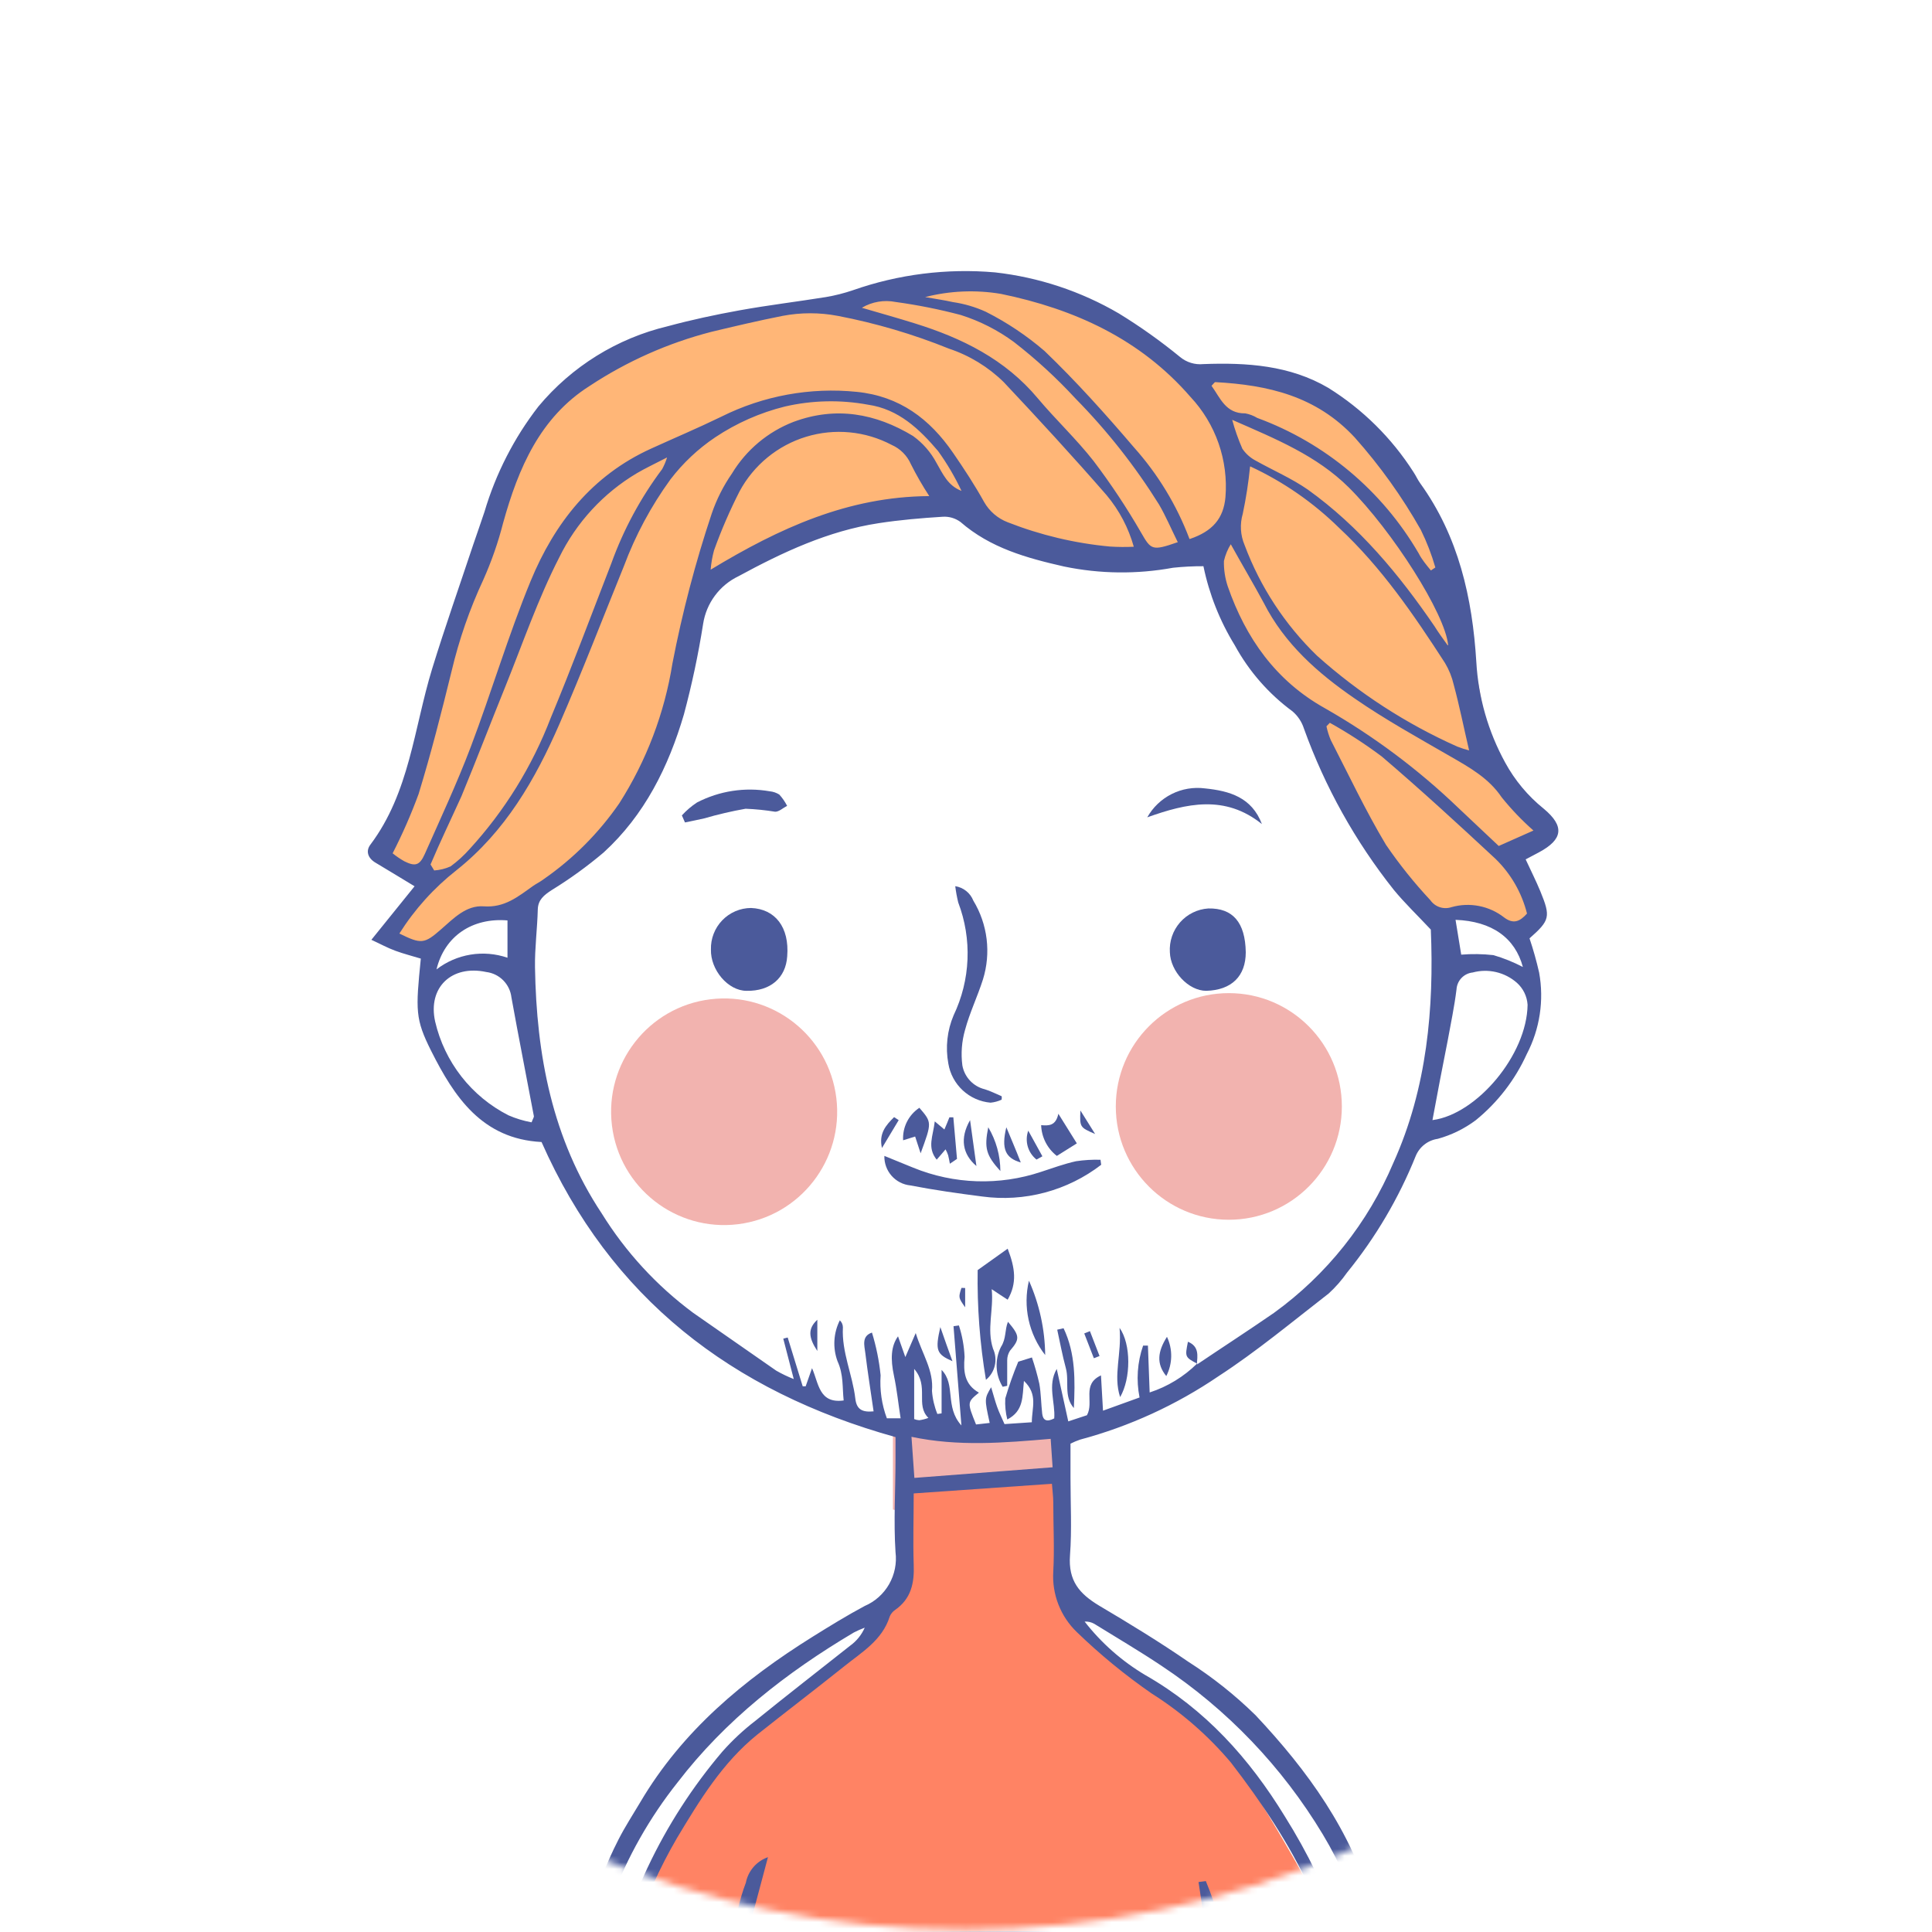 <?xml version="1.0" encoding="UTF-8"?> <svg xmlns="http://www.w3.org/2000/svg" width="291" height="291" viewBox="0 0 291 291" fill="none"> <mask id="mask0_56_258" style="mask-type:alpha" maskUnits="userSpaceOnUse" x="0" y="0" width="291" height="291"> <circle cx="145.321" cy="145.321" r="145.321" fill="#D9D9D9"></circle> </mask> <g mask="url(#mask0_56_258)"> <path d="M134.492 214.034V227.368C134.492 227.368 150.893 231.565 159.456 227.368L158.876 216.401C158.876 216.401 142.287 216.793 134.492 214.034Z" fill="#F2B3AF"></path> <path d="M111.151 184.393C120.483 183.241 127.116 174.723 125.967 165.368C124.818 156.013 116.321 149.363 106.99 150.515C97.658 151.667 91.025 160.184 92.174 169.539C93.323 178.895 101.82 185.544 111.151 184.393Z" fill="#F2B3AF"></path> <path d="M185.087 183.72C194.489 183.72 202.111 176.079 202.111 166.653C202.111 157.228 194.489 149.586 185.087 149.586C175.685 149.586 168.063 157.228 168.063 166.653C168.063 176.079 175.685 183.72 185.087 183.72Z" fill="#F2B3AF"></path> <path d="M194.764 279.729C184.391 261.66 182.58 261.108 179.117 258.102C175.654 255.095 163.325 246.918 161.093 243.577C158.862 240.236 160.152 233.409 160.152 233.409L159.21 222.632L137.289 223.765C137.289 223.765 136.144 239.307 134.927 240.715C133.71 242.124 125.887 252.481 119.787 255.894C113.688 259.307 91.651 280.47 92.085 306.731C92.085 306.731 103.227 307.065 108.182 307.472V307.85H203.935C203.935 307.85 205.138 297.784 194.764 279.729ZM111.065 303.899L112.514 292.715L183.391 291.785L184.608 303.899H111.065Z" fill="#FF8364"></path> <path d="M181.914 82.233C181.914 82.233 185.174 101.769 197.75 107.783C197.75 107.783 203.951 129.991 218.034 139.171C218.034 139.171 221.96 135.569 229.349 142.076C229.349 142.076 230.914 141.728 230.885 136.702C230.909 133.777 229.944 130.93 228.147 128.626C228.147 128.626 235.014 126.244 232.971 123.31C230.928 120.376 225.061 119.548 224.278 113.07C223.496 106.592 220.12 85.08 212.688 73.562C205.255 62.044 192.853 54.839 181.48 57.584C181.48 57.584 156.038 34.112 125.627 45.311C125.627 45.311 88.494 48.87 78.424 65.094C68.355 81.318 68.978 110.223 56.808 127.435L63.53 133.1L58.285 141.815L63.936 142.962C63.936 142.962 73.6 133.114 79.047 138.605C79.047 138.605 79.772 134.247 85.567 131.168C91.362 128.089 99.302 117.471 101.012 110.15C102.721 102.83 106.459 90.251 107.01 89.394C107.56 88.537 119.05 75.523 142.694 76.162C142.651 76.104 165.253 90.411 181.914 82.233Z" fill="#FFB677"></path> <path d="M208.485 308.867C208.297 307.196 208.181 306.368 208.094 305.526C207.123 295.17 204.704 285.351 199.227 276.273C193.116 266.118 184.826 257.455 174.959 250.912C171.641 248.69 168.193 246.671 164.817 244.579C164.376 244.331 163.873 244.215 163.368 244.245C165.889 247.479 168.989 250.213 172.511 252.306C181.522 257.448 188.158 264.827 193.504 273.556C196.967 279.065 199.814 284.94 201.994 291.074C203.703 296.561 204.678 302.251 204.892 307.995C204.892 308.445 204.544 308.925 204.312 309.448C203.754 309.175 203.298 308.73 203.011 308.179C202.725 307.627 202.622 306.997 202.719 306.383C202.154 290.536 194.707 277.551 185.405 265.481C181.977 261.415 177.946 257.903 173.452 255.066C169.455 252.299 165.69 249.21 162.195 245.828C160.979 244.66 160.031 243.24 159.418 241.667C158.805 240.094 158.541 238.407 158.645 236.721C158.834 233.25 158.645 229.778 158.645 226.307C158.645 225.464 158.529 224.622 158.442 223.489L137.623 224.941C137.623 228.544 137.507 232.102 137.623 235.646C137.739 238.421 137.246 240.803 134.826 242.488C134.465 242.73 134.183 243.073 134.015 243.475C132.885 247.077 129.784 248.864 127.119 251.014C122.772 254.485 118.426 257.797 114.079 261.254C108.834 265.481 105.386 271.145 101.981 276.825C96.787 285.73 93.505 295.624 92.347 305.874C92.289 306.398 92.099 306.897 91.796 307.327C91.058 305.307 90.868 303.126 91.246 301.009C93.716 287.275 99.775 274.444 108.805 263.825C110.312 262.126 111.976 260.574 113.775 259.191C118.484 255.371 123.279 251.653 128.031 247.891C129.001 247.197 129.767 246.253 130.248 245.16C129.689 245.37 129.142 245.612 128.611 245.886C118.469 251.9 109.254 259.09 102.054 268.473C93.611 279.106 88.706 292.126 88.029 305.7C88.074 306.133 88.045 306.57 87.942 306.993C87.68 307.419 87.363 307.81 87 308.155C86.566 307.777 85.754 307.429 85.725 307.022C85.544 305.41 85.544 303.783 85.725 302.171C87.174 293.456 89.116 284.929 93.172 277.042C94.158 275.111 95.346 273.295 96.447 271.436C102.778 260.702 112.022 253.004 122.424 246.511C124.989 244.913 127.582 243.316 130.248 241.892C131.793 241.228 133.081 240.078 133.917 238.616C134.753 237.154 135.093 235.459 134.884 233.787C134.58 229.139 134.884 224.462 134.884 219.8V216.459C110.167 209.574 91.941 195.47 81.567 172.012C72.599 171.548 68.426 165.215 64.949 158.301C62.53 153.479 62.602 152.186 63.384 144.386C62.153 144.008 60.82 143.674 59.559 143.21C58.299 142.745 57.328 142.193 55.937 141.554L62.443 133.492C60.226 132.156 58.415 131.038 56.575 129.948C55.43 129.28 55.039 128.205 55.792 127.218C61.689 119.374 62.341 109.715 65.079 100.768C67.021 94.464 69.209 88.247 71.295 81.987C71.846 80.346 72.44 78.719 72.976 77.077C74.677 71.337 77.429 65.963 81.089 61.231C86.119 55.189 92.966 50.944 100.605 49.131C104.14 48.173 107.748 47.403 111.355 46.749C115.702 45.965 120.048 45.442 124.395 44.745C125.777 44.511 127.139 44.166 128.466 43.714C135.328 41.307 142.623 40.391 149.865 41.026C156.448 41.762 162.804 43.87 168.526 47.214C171.748 49.19 174.831 51.383 177.755 53.779C178.239 54.178 178.796 54.477 179.396 54.659C179.995 54.841 180.624 54.902 181.247 54.84C187.781 54.593 194.287 55.014 200.082 58.427C205.245 61.643 209.626 65.976 212.904 71.108C213.266 71.645 213.527 72.255 213.904 72.778C219.699 80.81 221.771 90.063 222.365 99.693C222.666 105.009 224.151 110.191 226.711 114.857C228.168 117.532 230.137 119.891 232.507 121.8C235.709 124.458 235.404 126.448 231.797 128.38L229.797 129.44C230.58 131.139 231.362 132.679 232.014 134.262C233.579 138.082 233.463 138.62 230.377 141.336C230.947 143.029 231.43 144.75 231.826 146.492C232.587 150.683 231.929 155.008 229.957 158.78C228.2 162.648 225.571 166.054 222.278 168.73C220.56 170.012 218.62 170.963 216.555 171.533C215.826 171.638 215.136 171.932 214.555 172.385C213.973 172.839 213.519 173.436 213.237 174.119C210.687 180.459 207.2 186.379 202.893 191.679C202.087 192.828 201.159 193.884 200.125 194.831C194.649 199.073 189.288 203.546 183.522 207.294C177.159 211.622 170.116 214.848 162.687 216.837C162.191 217.005 161.707 217.209 161.239 217.447C161.239 219.117 161.239 220.831 161.239 222.545C161.239 226.452 161.456 230.374 161.166 234.252C160.876 238.13 162.615 240.062 165.513 241.819C170.076 244.521 174.611 247.281 178.972 250.287C182.623 252.614 186.022 255.316 189.114 258.349C196.952 266.686 203.603 275.851 206.761 287.123C208.54 292.703 209.749 298.451 210.369 304.277C210.461 305.248 210.402 306.228 210.195 307.182C210.18 307.603 209.514 307.922 208.485 308.867ZM180.291 205.522C184.13 202.936 188.028 200.409 191.881 197.751C199.829 192.003 206.052 184.181 209.876 175.135C214.961 163.893 216.005 151.779 215.512 140.014C213.44 137.806 211.571 136.02 209.934 134.03C204.134 126.727 199.563 118.524 196.402 109.744C196.081 108.733 195.484 107.832 194.678 107.144C191.089 104.505 188.122 101.109 185.985 97.195C183.73 93.531 182.132 89.5 181.262 85.284C179.732 85.277 178.204 85.355 176.683 85.516C171.25 86.514 165.676 86.45 160.268 85.328C154.632 84.049 149.17 82.539 144.664 78.617C143.894 78.051 142.951 77.774 141.998 77.833C138.767 78.036 135.522 78.312 132.32 78.806C124.743 79.968 117.918 83.163 111.225 86.795C109.825 87.465 108.609 88.468 107.683 89.716C106.756 90.963 106.147 92.418 105.908 93.955C105.184 98.555 104.217 103.113 103.01 107.609C100.692 115.496 97.084 122.773 90.912 128.409C88.45 130.491 85.834 132.384 83.088 134.073C81.929 134.829 81.046 135.526 81.002 136.978C80.93 139.883 80.539 142.788 80.582 145.693C80.799 158.896 83.161 171.519 90.637 182.775C94.242 188.588 98.912 193.665 104.401 197.736C108.574 200.641 112.732 203.546 116.919 206.451C117.766 206.936 118.647 207.358 119.556 207.715C118.918 205.246 118.455 203.445 117.976 201.629L118.643 201.455L120.903 208.804H121.352L122.308 206.074C123.323 208.368 123.352 211.448 127.075 210.939C126.858 208.964 127.075 207.047 126.148 205.028C125.78 204.032 125.621 202.972 125.681 201.912C125.741 200.852 126.018 199.816 126.496 198.869C126.641 199.005 126.758 199.169 126.837 199.351C126.917 199.533 126.959 199.73 126.959 199.929C126.756 203.662 128.408 207.047 128.828 210.649C129.017 212.334 129.915 212.74 131.581 212.581C131.146 209.53 130.683 206.669 130.335 203.793C130.19 202.646 129.755 201.251 131.335 200.714C131.981 202.81 132.418 204.965 132.639 207.148C132.488 209.35 132.809 211.559 133.58 213.627H135.652C135.304 211.419 135.087 209.269 134.653 207.235C134.102 204.665 134.203 202.747 135.261 201.28L136.362 204.403C136.927 203.081 137.318 202.181 137.927 200.786C138.927 204.025 140.651 206.393 140.375 209.501C140.464 210.694 140.737 211.865 141.187 212.973L141.824 212.886V206.335C144.012 208.557 142.259 211.884 144.809 214.701L143.621 199.755L144.432 199.639C144.929 201.171 145.217 202.764 145.287 204.374C145.084 206.64 145.287 208.543 147.446 209.763C145.664 211.215 145.664 211.215 147.011 214.556L149.068 214.324C148.272 210.678 148.272 210.678 149.286 208.949C149.619 210.039 149.851 210.939 150.17 211.854C150.488 212.77 150.908 213.583 151.3 214.498L155.414 214.222C155.414 212.043 156.385 210.039 154.226 207.991C153.98 210.344 154.226 212.508 151.72 213.801C151.458 212.767 151.355 211.699 151.416 210.634C151.965 208.755 152.618 206.907 153.371 205.1L155.429 204.461C155.87 205.757 156.243 207.076 156.544 208.412C156.805 209.865 156.805 211.433 156.979 212.944C157.095 213.902 157.631 214.251 158.79 213.641C158.978 211.259 157.732 208.673 159.167 206.19C159.732 208.746 160.297 211.302 160.905 214.091L163.716 213.162C164.832 211.172 162.876 208.528 165.831 207.163C165.933 209.008 166.034 210.605 166.136 212.479L171.641 210.489C171.12 207.883 171.305 205.185 172.177 202.675H172.902C172.989 204.926 173.061 207.192 173.163 209.734C175.853 208.858 178.304 207.366 180.32 205.376L180.291 205.522ZM170.772 82.35C169.974 79.503 168.581 76.859 166.686 74.594C161.63 68.784 156.443 63.148 151.184 57.556C148.853 55.27 146.034 53.546 142.94 52.516C137.53 50.33 131.921 48.676 126.191 47.577C123.444 47.054 120.623 47.054 117.875 47.577C114.267 48.289 110.631 49.146 107.125 49.988C100.619 51.669 94.436 54.417 88.826 58.122C81.335 62.858 78.061 70.556 75.786 78.748C75.036 81.684 74.037 84.551 72.802 87.317C70.743 91.731 69.141 96.346 68.021 101.087C66.499 107.289 64.92 113.491 63.051 119.592C61.928 122.646 60.622 125.629 59.139 128.525C59.693 128.976 60.285 129.38 60.907 129.73C62.544 130.544 63.211 130.355 63.978 128.641C66.34 123.31 68.817 118.009 70.889 112.547C74.033 104.254 76.554 95.698 79.93 87.506C83.523 78.791 89.159 71.616 98.055 67.578C101.59 65.966 105.169 64.455 108.66 62.756C114.972 59.603 122.045 58.309 129.06 59.023C135.507 59.676 140.042 63.104 143.548 68.203C145.2 70.599 146.808 73.054 148.228 75.61C149.023 77.009 150.278 78.087 151.778 78.661C156.715 80.599 161.899 81.831 167.179 82.321C168.375 82.398 169.575 82.408 170.772 82.35ZM144.823 73.94C143.831 71.831 142.648 69.818 141.288 67.927C138.492 64.644 135.362 61.623 130.741 60.955C126.593 60.189 122.333 60.283 118.223 61.231C114.486 62.158 110.938 63.726 107.733 65.864C105.152 67.596 102.871 69.74 100.982 72.212C98.065 76.231 95.706 80.629 93.969 85.284C90.753 93.2 87.681 101.189 84.277 109.018C80.626 117.413 76.105 125.242 68.745 131.081C65.359 133.742 62.454 136.965 60.154 140.61C63.457 142.236 63.906 142.193 66.456 139.956C68.339 138.315 70.223 136.325 72.86 136.513C75.989 136.746 78.018 135.061 80.263 133.463C80.799 133.086 81.393 132.81 81.9 132.417C86.346 129.33 90.199 125.462 93.274 121.001C97.362 114.598 100.09 107.418 101.286 99.911C102.761 92.275 104.736 84.744 107.197 77.368C107.931 75.216 108.96 73.178 110.254 71.311C112.402 67.763 115.663 65.03 119.527 63.54C125.916 61.173 131.885 62.262 137.507 65.661C138.979 66.716 140.189 68.098 141.042 69.699C142.027 71.398 142.751 73.141 144.823 73.94ZM188.288 70.265C188.051 72.656 187.684 75.032 187.187 77.382C186.73 78.94 186.827 80.609 187.463 82.103C189.816 88.402 193.543 94.094 198.372 98.763C204.658 104.394 211.78 109.01 219.482 112.446C220.068 112.677 220.668 112.871 221.278 113.027C220.481 109.613 219.829 106.345 218.96 103.121C218.694 101.969 218.249 100.866 217.642 99.853C212.947 92.59 208.065 85.444 201.705 79.518C197.812 75.69 193.294 72.561 188.346 70.265H188.288ZM64.848 130.21L65.398 131.11C66.249 131.054 67.082 130.847 67.861 130.5C68.92 129.727 69.892 128.841 70.759 127.857C76.025 122.103 80.163 115.406 82.958 108.117C86.16 100.434 89.058 92.634 92.071 84.877C93.905 79.781 96.488 74.988 99.736 70.657C100.041 70.098 100.289 69.509 100.475 68.9C98.533 69.902 97.2 70.527 95.94 71.267C90.879 74.272 86.805 78.695 84.219 83.991C81.031 90.208 78.742 96.904 76.12 103.397C73.888 108.902 71.773 114.45 69.499 119.941C67.934 123.398 66.296 126.782 64.848 130.21ZM179.233 81.174C182.623 80.026 184.29 78.109 184.579 74.884C184.803 72.136 184.449 69.372 183.541 66.77C182.632 64.168 181.189 61.786 179.306 59.778C171.757 51.063 161.833 46.546 150.764 44.266C146.966 43.628 143.078 43.791 139.347 44.745C141.042 45.05 142.244 45.21 143.519 45.5C145.231 45.749 146.899 46.238 148.474 46.953C151.653 48.557 154.625 50.542 157.327 52.864C162.079 57.425 166.498 62.349 170.801 67.389C174.412 71.427 177.247 76.101 179.161 81.174H179.233ZM139.97 74.724C138.956 73.176 138.032 71.571 137.202 69.917C136.633 68.619 135.599 67.582 134.305 67.012C130.338 64.918 125.708 64.478 121.42 65.786C117.131 67.094 113.53 70.045 111.399 73.998C109.926 76.881 108.639 79.855 107.545 82.902C107.288 83.853 107.118 84.825 107.038 85.807C117.426 79.518 127.756 74.811 139.897 74.724H139.97ZM200.328 108.843L199.792 109.395C199.941 110.107 200.16 110.803 200.444 111.472C203.168 116.76 205.703 122.148 208.76 127.247C210.772 130.192 213.005 132.979 215.44 135.584C215.783 136.077 216.275 136.446 216.844 136.637C217.413 136.828 218.028 136.83 218.598 136.644C219.954 136.254 221.383 136.192 222.768 136.462C224.153 136.732 225.455 137.327 226.567 138.198C227.928 139.215 228.899 138.837 230 137.603C229.211 134.464 227.566 131.607 225.248 129.353C219.627 124.124 213.962 118.924 208.123 113.942C205.618 112.066 202.99 110.363 200.256 108.843H200.328ZM185.42 81.914C184.919 82.709 184.557 83.583 184.348 84.5C184.321 85.797 184.517 87.089 184.927 88.32C187.636 96.12 192.171 102.54 199.517 106.65C206.834 110.817 213.608 115.876 219.685 121.713L225.741 127.421L230.971 125.097C229.239 123.571 227.639 121.899 226.19 120.1C224.234 117.195 221.351 115.598 218.453 113.927C213.599 111.124 208.673 108.408 204.052 105.212C198.517 101.407 193.49 96.991 190.346 90.803C188.824 87.971 187.173 85.211 185.347 81.914H185.42ZM177.408 81.682C176.393 79.634 175.597 77.746 174.582 76.003C170.983 70.23 166.761 64.872 161.992 60.025C159.142 56.935 156.041 54.088 152.719 51.514C150.293 49.729 147.592 48.355 144.722 47.447C141.495 46.594 138.22 45.939 134.913 45.486C133.164 45.137 131.348 45.447 129.813 46.357C132.711 47.2 135.232 47.911 137.796 48.71C144.896 50.918 151.401 54.113 156.313 59.996C159.022 63.221 162.108 66.111 164.716 69.437C167.32 72.871 169.706 76.466 171.859 80.2C173.365 82.815 173.51 83.018 177.335 81.682H177.408ZM80.075 169.035C80.278 168.468 80.452 168.265 80.408 168.091C79.293 162.136 78.105 156.195 77.032 150.225C76.919 149.254 76.483 148.349 75.795 147.656C75.106 146.963 74.205 146.522 73.236 146.405C68.035 145.287 64.398 148.729 65.543 153.871C66.244 156.889 67.596 159.717 69.503 162.156C71.41 164.595 73.827 166.586 76.583 167.989C77.68 168.465 78.827 168.816 80.002 169.035H80.075ZM215.831 168.701C222.423 167.815 229.986 158.911 230.087 151.344C230.006 150.071 229.428 148.881 228.479 148.032C227.582 147.242 226.504 146.687 225.341 146.416C224.179 146.145 222.967 146.166 221.814 146.478C221.172 146.545 220.575 146.84 220.129 147.308C219.683 147.776 219.418 148.388 219.38 149.034C219.062 151.605 218.526 154.147 218.062 156.689C217.28 160.596 216.541 164.503 215.758 168.715L215.831 168.701ZM215.526 85.923L216.193 85.473C215.633 83.523 214.901 81.627 214.005 79.808C211.192 74.827 207.855 70.162 204.052 65.893C198.256 59.647 191.012 57.992 183.058 57.556C182.928 57.556 182.783 57.817 182.479 58.108C183.797 59.923 184.594 62.306 187.564 62.262C188.199 62.38 188.807 62.611 189.36 62.945C199.592 66.701 208.195 73.918 213.686 83.352C214.15 84.267 214.831 85.081 215.526 85.923ZM218.12 97.18C217.714 92.503 209.717 79.939 203.139 73.403C198.314 68.624 192.229 66.14 185.594 63.235C185.997 64.724 186.511 66.18 187.129 67.593C187.647 68.352 188.343 68.971 189.158 69.394C191.751 70.846 194.576 72.066 196.996 73.751C204.733 79.3 210.731 86.519 216.062 94.319C216.584 95.161 217.193 96.003 218.047 97.195L218.12 97.18ZM137.289 216.415C137.449 218.681 137.579 220.453 137.724 222.603L158.544 221.005C158.428 219.393 158.341 218.1 158.254 216.72C151.097 217.33 144.345 217.897 137.289 216.415ZM76.438 138.634C71.15 138.198 66.963 140.987 65.746 146.013C67.245 144.858 69.006 144.094 70.872 143.787C72.737 143.481 74.65 143.641 76.438 144.255V138.634ZM219.235 138.547C219.54 140.479 219.815 142.077 220.09 143.791C221.707 143.658 223.332 143.682 224.944 143.863C226.476 144.312 227.961 144.911 229.377 145.65C228.204 141.278 224.741 138.75 219.221 138.547H219.235ZM139.839 213.568C137.825 211.593 139.999 208.833 137.695 206.19V213.743C137.94 213.843 138.199 213.902 138.463 213.917C138.928 213.852 139.385 213.735 139.825 213.568H139.839Z" fill="#4B5A9B"></path> <path d="M181.624 283.331C184.971 291.349 185.883 299.832 186.188 308.503C183.29 309.229 184.043 306.862 183.131 305.525H179.871L125.366 305.453H112.022L110.573 307.849C110.298 307.239 110.051 306.963 110.051 306.687C110.051 304.204 109.834 301.72 109.965 299.251C110.24 293.949 110.414 288.618 112.341 283.578C112.512 282.7 112.91 281.883 113.494 281.208C114.079 280.532 114.83 280.022 115.673 279.729C114.586 283.767 113.674 287.224 112.63 291.131L181.624 290.739L180.523 283.476L181.624 283.331ZM182.377 292.714H112.659C112.457 296.433 112.268 299.977 112.109 303.172H183.536C183.087 299.439 182.754 296.317 182.377 292.714Z" fill="#4B5A9B"></path> <path d="M113.124 136.761C116.76 136.906 118.919 139.666 118.571 144.023C118.369 147.306 116.021 149.31 112.443 149.238C109.661 149.238 106.995 146.086 107.082 143.006C107.061 142.196 107.201 141.39 107.495 140.635C107.789 139.88 108.23 139.192 108.793 138.61C109.356 138.028 110.029 137.565 110.772 137.247C111.516 136.93 112.315 136.764 113.124 136.761Z" fill="#4B5A9B"></path> <path d="M187.638 143.427C187.638 147.029 185.508 149.135 181.683 149.237C179.017 149.237 176.294 146.332 176.207 143.427C176.103 141.782 176.656 140.164 177.743 138.927C178.829 137.691 180.361 136.937 182.002 136.833C185.682 136.76 187.565 138.924 187.638 143.427Z" fill="#4B5A9B"></path> <path d="M165.861 175.441C163.338 177.381 160.457 178.803 157.383 179.623C154.31 180.443 151.105 180.646 147.954 180.22C144.332 179.755 140.709 179.246 137.116 178.549C136.025 178.44 135.016 177.921 134.29 177.096C133.565 176.272 133.177 175.203 133.204 174.104L137.551 175.877C143.693 178.387 150.529 178.609 156.82 176.501C158.559 175.935 160.298 175.296 162.08 174.903C163.298 174.721 164.529 174.648 165.76 174.685L165.861 175.441Z" fill="#4B5A9B"></path> <path d="M150.865 165.635C150.339 165.879 149.775 166.031 149.198 166.086C147.635 165.952 146.161 165.299 145.009 164.231C143.857 163.163 143.093 161.74 142.838 160.188C142.386 157.742 142.663 155.216 143.635 152.926C144.895 150.289 145.607 147.422 145.726 144.501C145.846 141.579 145.371 138.663 144.33 135.932C144.132 135.123 143.982 134.303 143.881 133.477C144.485 133.571 145.054 133.821 145.532 134.203C146.01 134.585 146.38 135.086 146.605 135.656C147.673 137.417 148.354 139.387 148.604 141.433C148.853 143.479 148.666 145.555 148.054 147.523C147.242 150.079 146.054 152.534 145.359 155.119C144.857 156.859 144.719 158.683 144.953 160.479C145.109 161.341 145.51 162.138 146.11 162.775C146.709 163.412 147.48 163.861 148.329 164.067C149.198 164.328 150.024 164.764 150.865 165.112C150.908 165.258 150.879 165.446 150.865 165.635Z" fill="#4B5A9B"></path> <path d="M151.777 188.077C152.893 190.982 153.226 193.234 151.777 195.761C151.038 195.282 150.328 194.831 149.372 194.178C149.691 197.315 148.59 200.162 149.575 203.154C149.941 203.942 150.034 204.83 149.84 205.677C149.645 206.524 149.175 207.282 148.503 207.831C147.585 202.371 147.168 196.838 147.257 191.302L151.777 188.077Z" fill="#4B5A9B"></path> <path d="M102.706 122.816C103.38 122.074 104.144 121.42 104.981 120.87C108.351 119.126 112.197 118.534 115.934 119.185C116.449 119.234 116.945 119.404 117.383 119.679C117.847 120.191 118.241 120.763 118.556 121.378C117.948 121.684 117.354 122.265 116.76 122.265C115.283 122.023 113.793 121.873 112.297 121.814C110.196 122.184 108.116 122.669 106.067 123.267C105.097 123.499 104.111 123.673 103.17 123.877L102.706 122.816Z" fill="#4B5A9B"></path> <path d="M190.071 124.124C184.507 119.65 178.712 121.001 172.801 123.107C173.652 121.595 174.934 120.373 176.483 119.596C178.032 118.82 179.777 118.525 181.494 118.749C185.174 119.127 188.535 120.071 190.071 124.124Z" fill="#4B5A9B"></path> <path d="M159.181 174.105C158.472 173.554 157.892 172.853 157.484 172.052C157.076 171.252 156.849 170.37 156.819 169.471C157.964 169.573 159.022 169.587 159.413 167.757C160.499 169.515 161.325 170.822 162.195 172.216L159.181 174.105Z" fill="#4B5A9B"></path> <path d="M157.428 204.099C156.207 202.537 155.352 200.718 154.928 198.78C154.505 196.841 154.522 194.831 154.98 192.9C156.551 196.426 157.384 200.237 157.428 204.099Z" fill="#4B5A9B"></path> <path d="M140.796 168.905L142.245 170.125C142.521 169.485 142.767 168.89 142.999 168.294H143.593C143.781 170.386 143.955 172.463 144.143 174.555L143.071 175.281C142.984 174.845 142.926 174.424 142.81 174.003C142.709 173.696 142.578 173.399 142.419 173.117C141.999 173.625 141.608 174.061 141.086 174.671C139.594 172.826 140.55 171.112 140.796 168.905Z" fill="#4B5A9B"></path> <path d="M160.195 200.06C162.021 203.88 161.934 207.976 161.746 212.087C160.181 210.3 161.079 208.063 160.543 206.088C160.007 204.113 159.659 202.195 159.239 200.278L160.195 200.06Z" fill="#4B5A9B"></path> <path d="M137.84 171.185L136.029 171.751C135.973 170.792 136.169 169.834 136.599 168.975C137.029 168.116 137.677 167.385 138.477 166.856C140.375 169.064 140.375 169.064 138.666 173.712C138.304 172.623 138.072 171.911 137.84 171.185Z" fill="#4B5A9B"></path> <path d="M168.715 210.431C167.628 207.12 168.99 203.924 168.628 200.002C170.381 202.457 170.352 207.628 168.715 210.431Z" fill="#4B5A9B"></path> <path d="M151.024 208.878C150.474 207.983 150.161 206.962 150.115 205.912C150.07 204.862 150.293 203.818 150.763 202.879C151.589 201.601 151.314 200.337 151.821 199.088C153.632 201.223 153.632 201.688 152.125 203.445C151.848 203.879 151.702 204.383 151.705 204.898C151.705 206.176 151.705 207.454 151.705 208.732L151.024 208.878Z" fill="#4B5A9B"></path> <path d="M175.668 207.265C174.147 205.406 174.364 203.575 175.77 201.353C176.206 202.28 176.424 203.296 176.407 204.321C176.389 205.346 176.136 206.353 175.668 207.265Z" fill="#4B5A9B"></path> <path d="M146.113 168.716C146.417 170.851 146.707 173.001 147.069 175.63C144.983 173.858 144.533 171.476 146.113 168.716Z" fill="#4B5A9B"></path> <path d="M151.576 169.791C152.271 171.49 153.024 173.204 153.749 175.092C151.46 174.439 150.779 173.073 151.576 169.791Z" fill="#4B5A9B"></path> <path d="M150.677 176.385C148.504 173.988 148.229 172.913 148.852 169.791C150.039 171.785 150.669 174.062 150.677 176.385Z" fill="#4B5A9B"></path> <path d="M143.461 205.028C141.041 203.967 140.839 203.386 141.635 199.886C142.331 201.905 142.794 203.197 143.461 205.028Z" fill="#4B5A9B"></path> <path d="M156.123 174.656C155.486 174.153 155.023 173.461 154.799 172.679C154.576 171.897 154.603 171.064 154.877 170.299L157.007 174.162L156.123 174.656Z" fill="#4B5A9B"></path> <path d="M135.363 168.715L132.842 172.913C132.335 170.705 133.465 169.456 134.668 168.265L135.363 168.715Z" fill="#4B5A9B"></path> <path d="M123.107 203.488C121.759 201.44 121.658 200.119 123.107 198.782V203.488Z" fill="#4B5A9B"></path> <path d="M164.165 200.496L165.614 204.244L164.759 204.578C164.281 203.343 163.789 202.094 163.311 200.845L164.165 200.496Z" fill="#4B5A9B"></path> <path d="M180.379 205.434C178.467 204.403 178.467 204.403 178.93 202.094C180.64 202.805 180.379 204.214 180.263 205.507L180.379 205.434Z" fill="#4B5A9B"></path> <path d="M162.732 167.263L164.949 170.807C162.631 169.791 162.631 169.791 162.732 167.263Z" fill="#4B5A9B"></path> <path d="M145.373 194.003V196.908C144.359 195.456 144.345 195.456 144.808 194.003C144.823 193.96 145.127 194.003 145.373 194.003Z" fill="#4B5A9B"></path> </g> </svg> 